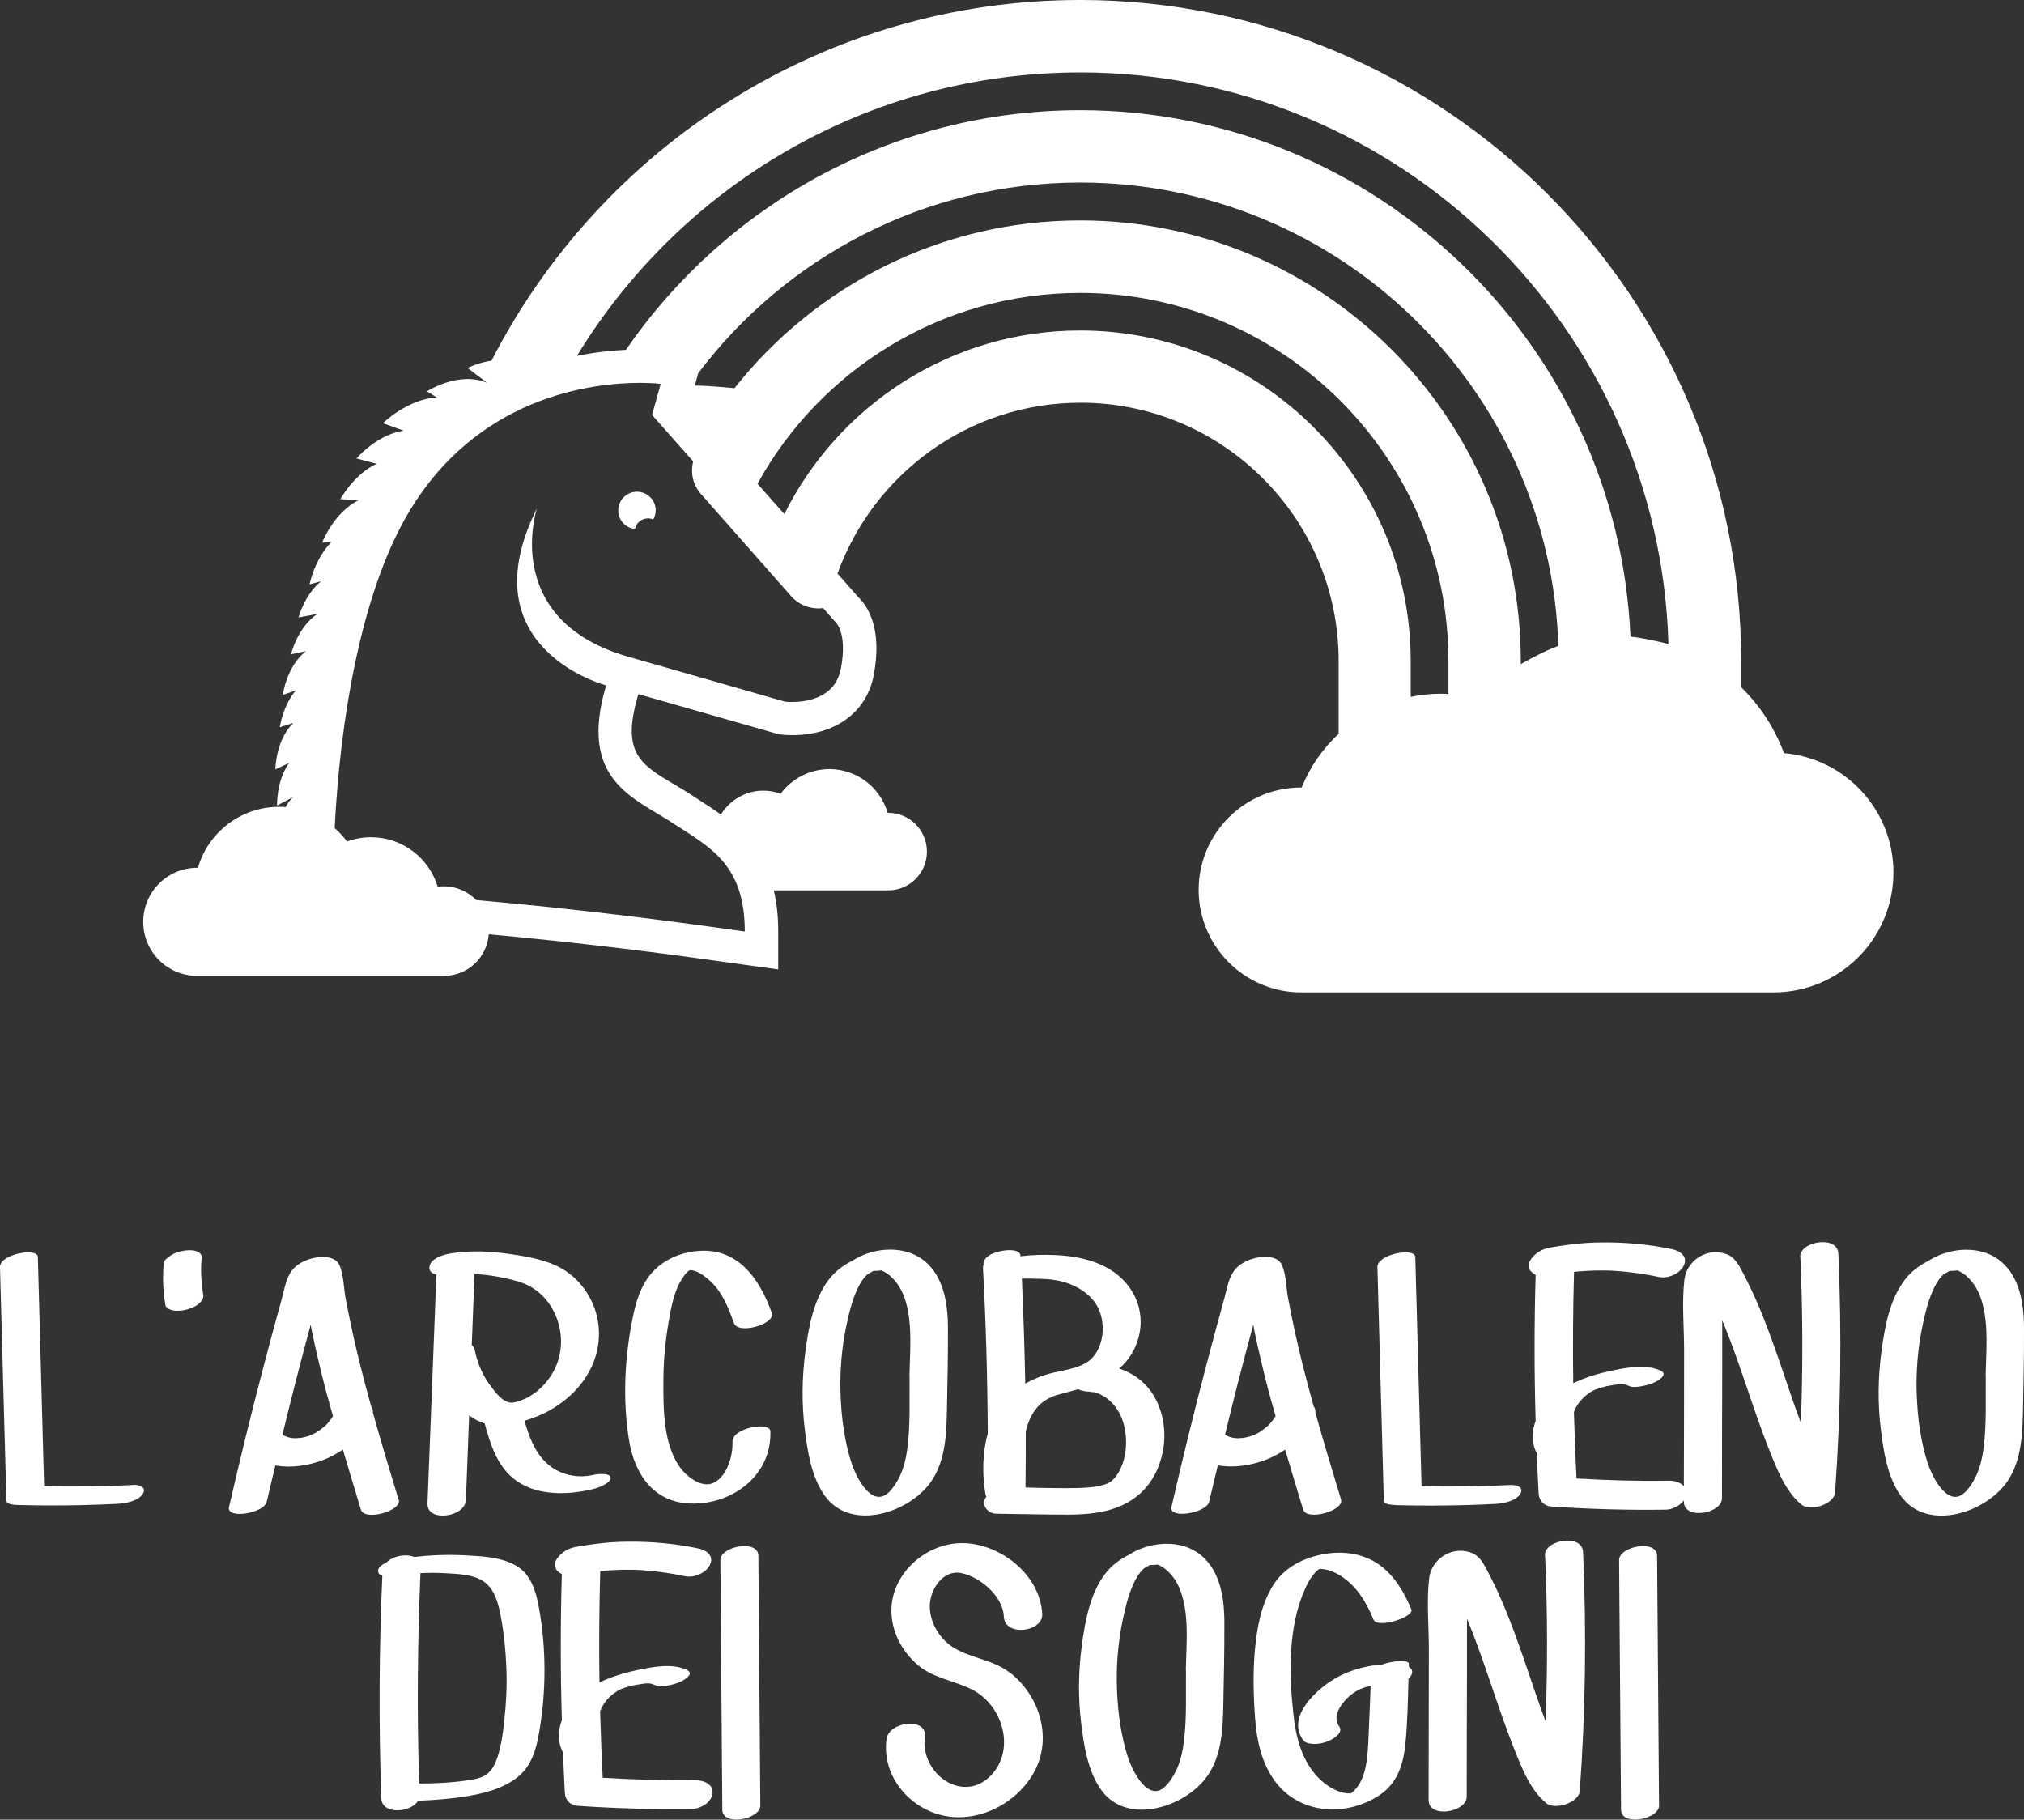 <?xml version="1.0" encoding="UTF-8"?>
<svg id="Livello_2" data-name="Livello 2" xmlns="http://www.w3.org/2000/svg" viewBox="0 0 155.01 139.36">
  <rect x="0" y="0" width="155.01" height="139.36" fill="#333333" stroke="none"/>
  <defs>
    <style>
      .cls-1 {
        fill: #fff;
        stroke-width: 0px;
      }
    </style>
  </defs>
  <g id="Grafica">
    <g>
      <g>
        <path class="cls-1" d="M48.78,37.66c-.79,0-1.43.64-1.43,1.43,0,.75.56,1.35,1.28,1.42.1-.46.5-.81,1-.81.14,0,.28.03.4.08.11-.2.19-.44.19-.69,0-.79-.64-1.43-1.44-1.43Z"/>
        <path class="cls-1" d="M136.63,57.69c-.71-1.94-1.85-3.66-3.28-5.06v-2.01C133.35,22.71,110.64,0,82.73,0c-19.63,0-36.69,11.24-45.08,27.61.07,0,.14-.01.2-.02-1.14.13-2.04.59-2.04.59l1.5,1.14c-2.17-.93-4.61.65-4.61.65l.74.46c-2.28.16-4.11,1.98-4.11,1.98l1.58.57c-2.07.31-3.61,2.13-3.61,2.13l1.54.41c-1.77.83-2.77,2.71-2.77,2.71l1.41.07c-1.93.95-2.81,3.26-2.81,3.26l.71-.05c-1.3,1.32-1.67,3.24-1.67,3.24l.87-.23c-1.27,1.05-1.72,2.77-1.72,2.77l1.44-.27c-1.53,1.03-2.01,3.09-2.01,3.09l1.14-.24c-1.49,1.16-1.77,3.34-1.77,3.34l.98-.32c-1,1.2-1.21,2.81-1.21,2.81l1.04-.34c-1.37,1.33-1.38,3.56-1.38,3.56l1.05-.49c-.99,1.39-.92,3.26-.92,3.26l1.22-.64c-.24.23-.42.49-.56.76-.17-.02-.33-.02-.5-.02-2.95,0-5.44,1.97-6.22,4.67h-.05c-2.29,0-4.14,1.85-4.14,4.14s1.85,4.14,4.14,4.14h18.89c1.81,0,3.3-1.4,3.43-3.19,5.53.51,11.06,1.15,16.53,1.91l2.73.38,2.91.4v-2.93c0-1.18-.12-2.21-.34-3.12h8.76c1.64,0,2.97-1.33,2.97-2.97s-1.33-2.97-2.97-2.97h-.04c-.56-1.93-2.34-3.35-4.46-3.35-1.53,0-2.89.75-3.74,1.89-.41-.15-.86-.24-1.32-.24-1.38,0-2.57.74-3.25,1.83-.53-.38-1.05-.72-1.55-1.04-.22-.14-.44-.29-.66-.43-.44-.29-.88-.56-1.32-.81-2.66-1.58-4.12-2.45-2.8-6.9l.02-.04c3.77,1.08,10.53,3.01,10.53,3.01l.18.05.19.03c.09.01.42.05.88.05,3.3,0,5.68-1.75,6.23-4.57.32-1.66.28-3.1-.12-4.27-.29-.85-.71-1.39-1.05-1.72l-1.6-1.81c2.75-7.62,10.05-13.09,18.61-13.09,10.9,0,19.77,8.87,19.77,19.77v5.59c-1.22,1.13-2.19,2.52-2.83,4.11h-.05c-4.32,0-7.84,3.52-7.84,7.84s3.52,7.85,7.84,7.85h36.19c5.07,0,9.18-4.12,9.18-9.18,0-4.79-3.68-8.73-8.36-9.14ZM64.38,51.26c-.43,2.22-2.66,2.5-3.72,2.5-.34,0-.56-.03-.56-.03,0,0-8.91-2.55-11.97-3.43-9.63-2.76-7.13-10.98-7.01-11.36-5.38,10.76,5.3,13.55,5.3,13.55-2.16,7.3,2.15,8.59,5.16,10.58,2.72,1.79,5.46,3.07,5.46,8.27l-2.73-.38c-5.93-.82-11.88-1.5-17.84-2.03-.62-.64-1.5-1.05-2.47-1.05-.16,0-.32.01-.48.03-.66-2.19-2.69-3.79-5.1-3.79-.65,0-1.27.11-1.84.33-.28-.38-.59-.72-.95-1.03.42-8.38,2.02-17.8,5.48-23.85,5.3-9.25,14.28-10.25,17.91-10.25.99,0,1.58.08,1.58.08l-.66,2.38,3.15,3.56c-.22.86-.03,1.8.61,2.51l6.89,7.81c.64.72,1.57,1.03,2.45.91l.87.99s1.05.76.48,3.71ZM82.73,16.88c-10.73,0-20.3,5.03-26.48,12.85.26.03-1.77-.2-3.04-.2l.26-.94c6.69-8.87,17.31-14.61,29.26-14.61,19.81,0,36.01,15.82,36.62,35.49-1.35.47-3.18,1.58-2.88,1.39v-.24c0-18.61-15.13-33.74-33.74-33.74ZM108.04,53.36v-2.74c0-13.95-11.36-25.31-25.31-25.31-9.92,0-18.52,5.74-22.66,14.06l-2.06-2.32c4.81-8.72,14.09-14.62,24.72-14.62,15.55,0,28.2,12.65,28.2,28.2v2.52s-.23-.02-.63-.02c-.77,0-1.52.09-2.26.24ZM124.87,48.75c-.98-22.39-19.51-40.31-42.14-40.31-14.42,0-27.18,7.28-34.79,18.35-1.05.05-2.33.18-3.75.46,7.92-13,22.23-21.7,38.54-21.7,24.41,0,44.35,19.52,45.05,43.77.01,0-1.89-.48-2.91-.56Z"/>
      </g>
      <g>
        <path class="cls-1" d="M10.19,113.73c-2.27.12-4.54.14-6.81.09-.16-5.85-.32-11.7-.48-17.56-.02-.74-2.93-.22-2.9.78.16,5.96.33,11.92.49,17.88,0,.33.67.33.86.34,2.55.07,5.11.04,7.66-.09.6-.03,1.56-.2,1.92-.75.35-.54-.3-.72-.74-.7Z"/>
        <path class="cls-1" d="M106.84,115.27c2.55.07,5.11.04,7.66-.09.6-.03,1.56-.2,1.92-.75.35-.54-.3-.72-.74-.7-2.27.12-4.54.14-6.81.09-.16-5.85-.32-11.7-.48-17.56-.02-.74-2.93-.22-2.9.78.16,5.96.33,11.92.49,17.88,0,.33.67.33.86.34Z"/>
        <path class="cls-1" d="M15.45,96.39c.02-.25-.07-.41-.3-.52-.27-.14-.67-.14-.96-.1-.38.05-.77.16-1.1.37-.2.13-.53.35-.55.61-.09,1.06-.06,2.14.13,3.2.04.24.37.36.56.4.33.07.76.03,1.08-.06.34-.1.71-.24.97-.49.17-.17.33-.37.29-.63-.11-.61-.16-1.23-.17-1.85,0-.31.01-.62.04-.93Z"/>
        <path class="cls-1" d="M30.52,114.84c-.67-2.21-1.34-4.42-1.96-6.64.02-.19-.04-.36-.14-.51-.3-1.07-.58-2.14-.85-3.21-.42-1.68-.79-3.38-1.11-5.09-.14-.77-.14-1.73-.44-2.45-.25-.6-.92-.71-1.5-.67-.74.05-1.61.37-2.1.95-.51.61-.63,1.48-.83,2.22-.48,1.73-.95,3.46-1.4,5.19-.94,3.58-1.82,7.18-2.65,10.79-.22.95,2.68.49,2.89-.41.21-.93.44-1.86.66-2.78,1.2.22,2.51.01,3.59-.39.56-.21,1.09-.49,1.58-.82.45,1.54.92,3.07,1.38,4.6.27.9,3.17.1,2.9-.78ZM25.1,109c-.05.06-.11.11-.16.17-.21.18-.43.35-.66.5-.06.03-.12.07-.18.1-.13.06-.26.12-.39.18-.04.01-.07.02-.11.04-.14.04-.29.08-.43.11-.05,0-.1.01-.14.02-.15.02-.3.02-.45.03-.02,0-.02,0-.03,0-.06,0-.13-.02-.18-.02-.07,0-.14-.03-.21-.03,0,0,0,0,0,0-.13-.04-.25-.08-.37-.13-.02-.01-.05-.03-.09-.05-.02-.02-.05-.04-.07-.05.32-1.3.64-2.6.97-3.9.39-1.5.78-3.01,1.19-4.51,0,0,0-.02,0-.02.03.15.05.3.08.44.32,1.53.68,3.05,1.07,4.56.18.67.37,1.34.56,2.01-.01.02-.02.04-.03.06-.05.06-.09.13-.14.2-.08.1-.17.21-.25.31Z"/>
        <path class="cls-1" d="M98.42,111.01c.45,1.54.92,3.07,1.38,4.6.27.9,3.17.1,2.9-.78-.67-2.21-1.34-4.42-1.96-6.64.02-.19-.04-.36-.14-.51-.3-1.07-.58-2.14-.85-3.21-.42-1.68-.79-3.38-1.11-5.09-.14-.77-.14-1.73-.44-2.45-.25-.6-.92-.71-1.5-.67-.74.05-1.61.37-2.1.95-.51.61-.63,1.48-.83,2.22-.48,1.73-.95,3.46-1.4,5.19-.94,3.58-1.82,7.18-2.65,10.79-.22.95,2.68.49,2.89-.41.21-.93.44-1.86.66-2.78,1.2.22,2.51.01,3.59-.39.56-.21,1.09-.49,1.58-.82ZM95.9,109.95s-.07.02-.11.04c-.14.04-.29.08-.43.11-.05,0-.1.01-.14.02-.15.02-.3.02-.45.03-.02,0-.02,0-.03,0-.06,0-.13-.02-.18-.02-.07,0-.14-.03-.21-.03,0,0,0,0,0,0-.13-.04-.25-.08-.37-.13-.02-.01-.05-.03-.09-.05-.02-.02-.05-.04-.07-.05.32-1.3.64-2.6.97-3.9.39-1.5.78-3.01,1.19-4.51,0,0,0-.02,0-.02.03.15.05.3.08.44.32,1.53.68,3.05,1.07,4.56.18.67.37,1.34.56,2.01-.01.02-.02.04-.03.06-.05.06-.09.13-.14.2-.08.1-.17.21-.25.31-.05.06-.11.11-.16.17-.21.18-.43.34-.66.5-.06.03-.12.07-.18.1-.13.06-.26.12-.39.18Z"/>
        <path class="cls-1" d="M35.68,114.91c.08-2.17.17-4.34.25-6.51.36.27.76.49,1.19.61.41,1.54.93,3.19,2.21,4.23,1.56,1.27,3.86,1.28,5.74.88.38-.08.75-.17,1.1-.35.17-.09.51-.27.58-.48.18-.53-.99-.4-1.18-.36-.21.05-.42.08-.64.11,0,0,0,0,0,0,0,0,0,0-.01,0-.09,0-.18.01-.27.02-.02,0-.19,0-.21,0-.08,0-.16,0-.23-.01-.09,0-.18-.01-.27-.03-.02,0-.11-.02-.14-.02-.75-.13-1.43-.46-1.98-.99-.88-.84-1.32-2.03-1.65-3.2.29-.09.57-.18.84-.29.99-.38,1.93-.96,2.7-1.68,1.46-1.35,2.32-3.22,2.14-5.21-.16-1.85-1.25-3.6-2.88-4.51-1.17-.65-2.6-.89-3.91-1.08-1.51-.22-3.03-.29-4.53-.05-.54.09-1.52.35-1.64,1.01-.06.36.21.54.53.62-.23,5.84-.45,11.68-.68,17.52-.06,1.48,2.88,1.05,2.93-.23ZM39.79,98.18c1.46.44,2.51,1.63,2.95,3.07.43,1.41.25,2.89-.56,4.13-.38.57-.86,1.08-1.43,1.44-.32.21-.42.26-.75.39-.24.1-.51.19-.75.21-.73.06-1.37-.86-1.76-1.39-.58-.8-.95-1.72-1.14-2.68-.03-.14-.11-.25-.22-.33.07-1.82.14-3.63.21-5.45,1.17.06,2.34.27,3.44.6Z"/>
        <path class="cls-1" d="M51.21,101.23c.2-1.15.42-2.44,1.11-3.42.11-.16.24-.37.42-.48.04-.03.06-.04.08-.05.49-.05,1.15.45,1.48.74.99.86,1.48,2.11,1.91,3.31.33.91,3.2.07,2.9-.78-.92-2.57-2.55-4.98-5.61-4.75-1.38.1-2.75.69-3.65,1.76-.81.96-1.17,2.23-1.41,3.44-.6,3.01-.76,6.23-.27,9.26.41,2.59,1.85,4.79,4.69,4.89,3.23.11,6.25-2.16,6.14-5.53-.03-.79-2.93-.26-2.9.78.04,1.06-.39,2.64-1.44,3.16-.82.4-1.84-.31-2.36-.91-1.55-1.77-1.51-4.9-1.49-7.1.01-1.44.15-2.89.4-4.31Z"/>
        <path class="cls-1" d="M71.47,113.22c.94-1.55,1.01-3.4,1.05-5.17.04-2.13.09-4.27.08-6.4-.01-1.97-.38-4.24-2.21-5.37-1.48-.91-3.63-.69-5.09.26-.7.35-1.34.82-1.82,1.45-1.18,1.53-1.55,3.65-1.8,5.52-.26,1.95-.29,3.95-.05,5.91.21,1.72.5,3.66,1.52,5.11,2.03,2.89,6.77,1.27,8.32-1.31ZM69.66,105.37c-.02,1.81.07,3.67-.16,5.47-.1.81-.28,1.63-.66,2.36-.24.46-.74,1.27-1.3,1.41-1.1.28-2.03-1.66-2.32-2.54-.53-1.63-.77-3.4-.84-5.11-.08-1.86.07-3.72.46-5.54.18-.83.38-1.68.72-2.47.17-.41.38-.81.67-1.15.08-.1.17-.17.26-.25.15-.06.27-.14.39-.22.2,0,.4,0,.61-.04.32.13.6.33.84.57.57.56.91,1.29,1.1,2.06.45,1.75.25,3.67.22,5.45Z"/>
        <path class="cls-1" d="M152.8,96.29c-1.48-.91-3.63-.69-5.09.26-.7.35-1.34.82-1.82,1.45-1.18,1.53-1.55,3.65-1.8,5.52-.26,1.95-.29,3.95-.05,5.91.21,1.72.5,3.66,1.52,5.11,2.03,2.89,6.77,1.27,8.32-1.31.94-1.55,1.01-3.4,1.05-5.17.04-2.13.09-4.27.08-6.4-.01-1.97-.38-4.24-2.21-5.37ZM152.08,105.37c-.02,1.81.07,3.67-.16,5.47-.1.81-.28,1.63-.66,2.36-.24.46-.74,1.27-1.3,1.41-1.1.28-2.03-1.66-2.32-2.54-.53-1.63-.77-3.4-.84-5.11-.08-1.86.07-3.72.46-5.54.18-.83.38-1.68.72-2.47.17-.41.38-.81.67-1.15.08-.1.17-.17.26-.25.15-.06.27-.14.39-.22.2,0,.4,0,.61-.04.32.13.6.33.84.57.57.56.91,1.29,1.1,2.06.45,1.75.25,3.67.22,5.45Z"/>
        <path class="cls-1" d="M91.56,118.81c-1.48-.91-3.63-.69-5.09.26-.7.35-1.34.82-1.82,1.45-1.18,1.53-1.55,3.65-1.8,5.52-.26,1.95-.29,3.95-.05,5.91.21,1.72.5,3.66,1.52,5.11,2.03,2.89,6.77,1.27,8.32-1.31.94-1.55,1.01-3.4,1.05-5.17.04-2.13.09-4.27.08-6.4-.01-1.97-.38-4.24-2.21-5.37ZM90.83,127.9c-.02,1.81.07,3.67-.16,5.47-.1.81-.28,1.63-.66,2.36-.24.46-.74,1.27-1.3,1.41-1.1.28-2.03-1.66-2.32-2.54-.53-1.63-.77-3.4-.84-5.11-.08-1.86.07-3.72.46-5.54.18-.83.38-1.68.72-2.47.17-.41.38-.81.67-1.15.08-.1.17-.17.26-.25.15-.06.27-.14.39-.22.2,0,.4,0,.61-.04.32.13.6.33.84.57.57.56.91,1.29,1.1,2.06.45,1.75.25,3.67.22,5.45Z"/>
        <path class="cls-1" d="M89.03,111.33c.32-1.51.12-3.13-.68-4.46-.61-1.02-1.55-1.7-2.63-2.06.55-.49,1.02-1.09,1.32-1.89.85-2.23-.05-4.51-2.07-5.72-1.23-.74-2.7-1.02-4.12-1.08-.9-.04-1.81-.02-2.7.09.04-.36-.41-.47-.82-.47-.55,0-1.63.21-1.92.75-.08.15-.1.26-.07.36-.04.06-.06.13-.06.2.23,4.24.35,8.49.37,12.74-.42,1.5-.43,3.14-.18,4.63.01.08.04.15.08.21-.03.05-.08.08-.1.13-.29.6.26,1.17.87,1.17,1.82.02,3.63.07,5.45.07,1.5,0,3.11-.14,4.46-.86,1.52-.81,2.43-2.15,2.79-3.82ZM79.15,97.93c.63,0,1.26.02,1.87.14,1.09.22,2.12.74,2.8,1.63,1.02,1.34.84,3.89-.76,4.74-.92.49-2.07.54-3.05.87-.52.17-1.02.39-1.49.65-.05-2.68-.14-5.36-.26-8.04.32,0,.64,0,.89,0ZM84.42,113.74c-.13.04-.27.07-.41.1,0,0-.39.05-.44.06-.32.03-.64.05-.96.06-1.24.03-2.67,0-4.07-.04,0,0,0,0,0-.01.02-1.42.02-2.85.02-4.27.05-.18.09-.37.15-.55.46-1.27,1.17-1.98,2.47-2.32.47-.12.94-.25,1.4-.38.28.15.65.19.93.19-.23,0,.37.06.24.03.15.03.31.09.45.15.27.12.53.29.75.48.52.44.87,1.04,1.07,1.68.39,1.27.29,2.94-.49,4.06-.37.53-.67.64-1.11.77Z"/>
        <path class="cls-1" d="M123.05,106.14s.05-.01.06-.02c0,0,0,0-.02,0,0,0-.02,0-.05.01Z"/>
        <path class="cls-1" d="M53.21,136.32c-2.35.04-4.7-.03-7.05-.17-.09-1.7-.15-3.39-.2-5.09.09-.23.21-.46.35-.66.2-.28.49-.56.69-.7.08-.05.15-.11.23-.16.03-.02.04-.03.05-.04.02,0,.03-.02.06-.03.08-.04.17-.08.25-.13,0,0,0,0,.01,0,0,0,0,0,.02,0,.11-.04.21-.08.32-.12,0,0,0,0,0,0,.06-.01.38-.1.52-.14-.07.01-.14.02.05-.01,0,0,.02,0,.02,0,0,0,0,0,0,0,0,0,0,0,0,0,.09-.02.19-.04.28-.05.2-.03.4-.07.6-.09.03,0,.09,0,.15-.01.09,0,.08,0-.01,0,.04,0,.08,0,.12,0,.17,0,.35.07.55.16.24.11.69.05.93,0,.36-.06.78-.17,1.1-.35.35-.19.91-.59.33-.85-1.12-.51-2.55-.23-3.71.01-1.02.21-2.02.51-2.96.96-.04-2.84-.02-5.68.06-8.52.08,0,.16-.02.25-.03.71-.06,1.43-.09,2.14-.08.53,0,1.31.06,1.93.14.74.08,1.47.21,2.2.36.67.14,1.6-.26,1.89-.89.32-.7-.29-1.11-.89-1.24-1.75-.37-3.52-.53-5.31-.52-.86,0-1.71.06-2.56.17-.47.06-.94.13-1.41.21-.7.12-1.21.4-1.61,1.01-.13.2-.11.64.06.82.12.12.24.21.37.28-.11,3.73-.11,7.46,0,11.18-.28.75-.33,1.56.02,2.35.02.03.04.06.07.08.04,1.05.08,2.09.14,3.14.03.54.41.95.98.99,2.91.2,5.82.28,8.74.24.65,0,1.52-.49,1.59-1.2.07-.76-.76-1.01-1.35-1.01Z"/>
        <path class="cls-1" d="M48.47,129.07s.05-.01.06-.02c0,0-.01,0-.02,0,0,0-.02,0-.05.01Z"/>
        <path class="cls-1" d="M137.88,96.24c.19,4.24.2,8.49.04,12.73-.56-1.5-1.06-3.02-1.58-4.54-.54-1.57-1.1-3.14-1.76-4.66-.34-.79-.71-1.56-1.11-2.32-.33-.63-.63-1.22-1.35-1.44-1.44-.46-2.95.54-3.12,2.01-.2,1.76-.02,3.65-.02,5.42,0,3.46-.01,6.92-.02,10.38-.27-.31-.77-.43-1.17-.42-2.35.04-4.7-.03-7.05-.17-.09-1.7-.15-3.39-.2-5.09.09-.23.21-.46.35-.66.2-.28.49-.56.69-.7.08-.05.15-.11.23-.16.03-.02.04-.03.05-.04.02,0,.03-.02.06-.03.08-.04.17-.08.25-.13,0,0,0,0,.01,0,0,0,0,0,.02,0,.11-.04.21-.08.32-.12,0,0,0,0,0,0,.06-.01.38-.1.52-.14-.07.01-.15.03.05-.01,0,0,.02,0,.02,0,0,0,0,0,0,0,0,0,0,0,0,0,.09-.02.19-.04.28-.05.2-.03.4-.07.6-.09.03,0,.09,0,.15-.01.09,0,.08,0-.01,0,.04,0,.08,0,.12,0,.17,0,.35.07.55.16.24.11.69.05.93,0,.36-.06.78-.17,1.1-.35.35-.19.91-.59.33-.85-1.12-.51-2.55-.23-3.71.01-1.02.21-2.02.51-2.96.96-.04-2.84-.02-5.68.06-8.52.08,0,.16-.02.25-.03.71-.06,1.43-.09,2.14-.08.53,0,1.31.06,1.93.14.74.08,1.47.21,2.2.36.67.14,1.6-.26,1.89-.89.32-.7-.29-1.11-.89-1.24-1.75-.37-3.52-.53-5.31-.52-.86,0-1.71.06-2.56.17-.47.06-.94.13-1.41.21-.7.12-1.21.4-1.61,1.01-.13.2-.11.64.06.82.12.12.24.21.37.28-.11,3.73-.11,7.46,0,11.18-.28.75-.33,1.56.02,2.35.02.03.04.06.07.08.04,1.05.08,2.09.14,3.14.03.54.41.95.98.99,2.91.2,5.82.28,8.74.24.48,0,1.1-.28,1.4-.72,0,.03,0,.06,0,.1,0,1.43,2.92.94,2.92-.26,0-3.35.01-6.71.02-10.06,0-1.19,0-2.38,0-3.57.9,2.17,1.63,4.41,2.39,6.63.47,1.36.96,2.72,1.51,4.05.54,1.29,1.07,2.5,2.15,3.43.65.57,2.52.01,2.59-.93.44-6.09.52-12.19.25-18.29-.07-1.44-2.98-.92-2.92.26Z"/>
        <path class="cls-1" d="M118.33,119.11c.19,4.24.2,8.49.04,12.73-.56-1.5-1.06-3.02-1.58-4.54-.54-1.57-1.1-3.14-1.76-4.66-.34-.79-.71-1.56-1.11-2.32-.33-.63-.63-1.22-1.35-1.44-1.44-.46-2.95.54-3.12,2.01-.2,1.76-.02,3.65-.02,5.42,0,3.85-.02,7.7-.02,11.55,0,1.43,2.92.94,2.92-.26,0-3.35.01-6.71.02-10.06,0-1.19,0-2.38,0-3.57.9,2.17,1.63,4.41,2.39,6.63.47,1.36.96,2.72,1.51,4.05.54,1.29,1.07,2.5,2.15,3.43.65.57,2.52.01,2.59-.93.44-6.09.52-12.19.25-18.29-.07-1.44-2.98-.92-2.92.26Z"/>
        <path class="cls-1" d="M39.61,119.96c-1.17-.73-2.78-.78-4.11-.85-1.27-.06-2.53-.01-3.79.13-.62-.27-1.64-.07-2.13.44-.31.14-.58.32-.62.57-.04.24.11.36.32.41-.25,5.68-.28,11.37-.08,17.06.05,1.3,2.29,1.1,2.82.19,1.19-.05,2.38-.13,3.56-.32,1.42-.22,2.91-.58,4.06-1.49,1.09-.87,1.44-2.17,1.66-3.48.27-1.55.4-3.13.4-4.71,0-1.63-.14-3.26-.44-4.87-.22-1.17-.59-2.42-1.66-3.09ZM38.64,131.63c-.13,1.1-.25,2.28-.68,3.31-.46,1.1-1.15,1.27-2.24,1.42-1.2.17-2.41.23-3.62.23-.17-5.37-.13-10.75.1-16.11.59-.03,1.18-.03,1.77,0,1.02.06,2.38.06,3.22.75.76.63.99,1.67,1.17,2.6.24,1.28.37,2.59.42,3.89.05,1.3,0,2.61-.15,3.91Z"/>
        <path class="cls-1" d="M55.17,119.48c.05,6.37.1,12.75.15,19.12.01,1.3,2.92.73,2.91-.32-.05-6.37-.1-12.75-.15-19.12-.01-1.3-2.92-.73-2.91.32Z"/>
        <path class="cls-1" d="M124,119.48c.05,6.37.1,12.75.15,19.12.01,1.3,2.92.73,2.91-.32-.05-6.37-.1-12.75-.15-19.12-.01-1.3-2.92-.73-2.91.32Z"/>
        <path class="cls-1" d="M77.31,128.08c-1.25-.95-2.82-1.07-4.15-1.82-1.15-.65-1.98-1.98-1.95-3.31.03-1.22.99-2.73,2.37-2.48,1.46.27,3.23,1.77,3.3,3.33.07,1.58,3.01,1.19,2.94-.19-.14-3-3.25-5.46-6.19-5.43-2.88.03-5.56,2.54-5.35,5.49.1,1.46.82,2.76,1.89,3.74,1.25,1.14,2.88,1.26,4.32,2.01,2.22,1.15,3.25,4.34,1.58,6.35-2.11,2.54-5.61.18-5.24-2.75.2-1.54-2.77-1.2-2.94.19-.36,2.8,1.76,5.33,4.46,5.86,2.8.55,5.85-1.15,7.03-3.72,1.17-2.56.11-5.63-2.07-7.28Z"/>
        <path class="cls-1" d="M104.55,129.2c-.12.04-.25.12,0,0h0Z"/>
        <path class="cls-1" d="M108.14,127.94c-.03-.12-.13-.21-.24-.28,0-.08,0-.16,0-.24.01-.31-1.2-.26-2.06.06-1.42.09-2.83.54-4,1.32-1.31.88-3.3,2.85-2,4.51.16.2.56.24.78.25.37.01.8-.08,1.14-.23.39-.18,1.18-.64.78-1.15-.05-.06-.05-.06-.05-.05,0,0,0-.02-.02-.06-.03-.07-.05-.13-.07-.2-.04-.15-.05-.27-.04-.35.04-.34.12-.53.27-.78.09-.15.2-.29.31-.43.03-.03.05-.06.08-.09,0,0,.1-.1.11-.12.1-.1.21-.2.32-.29.02-.02.07-.05.11-.08,0,0,0-.02.07-.06,0,0,.02-.01.02-.02,0,0,0,0,0,.01.12-.08.24-.16.37-.23.02-.01.05-.03.08-.04.03-.02.07-.03.1-.04.13-.06.28-.1.41-.16-.03.01-.03.02-.05.03,0,0,0,0,0,0,.07-.02.14-.04.21-.06.02,0,.02,0,.03,0,.04,0,.09-.02.13-.02.01,0,.03,0,.04,0-.06,1.44-.11,2.89-.18,4.33-.07,1.3-.19,3.03-1.33,3.88,0,0,0,0,0,0-.11,0-.22,0-.33-.01-.35-.04-.7-.17-1.01-.33-.54-.28-1.03-.69-1.42-1.16-1.04-1.23-1.45-2.86-1.63-4.42-.35-3.12-.45-6.8.87-9.72.15-.34.32-.68.54-.98.13-.17.27-.34.43-.48.07-.04.12-.07.15-.1.54,0,1.14.24,1.57.51,1.25.77,2.02,2.05,2.56,3.38.3.72,3.13-.2,2.9-.78-.54-1.32-1.32-2.63-2.51-3.46-1.22-.84-2.74-1.04-4.18-.78-1.6.29-3.06,1.02-3.93,2.44-.87,1.41-1.19,3.14-1.35,4.76-.17,1.76-.13,3.58,0,5.34.12,1.67.47,3.36,1.45,4.75,1.83,2.61,5.42,2.89,8.02,1.21,1.4-.9,1.88-2.35,2.04-3.94.17-1.66.19-3.35.24-5.02.16-.16.33-.36.27-.6Z"/>
        <path class="cls-1" d="M103.64,129.66s-.04.04-.07.06c0,0,.05-.02.08-.07,0,0,0,0,0,0,0,0,0,0,0,0Z"/>
      </g>
    </g>
  </g>
</svg>